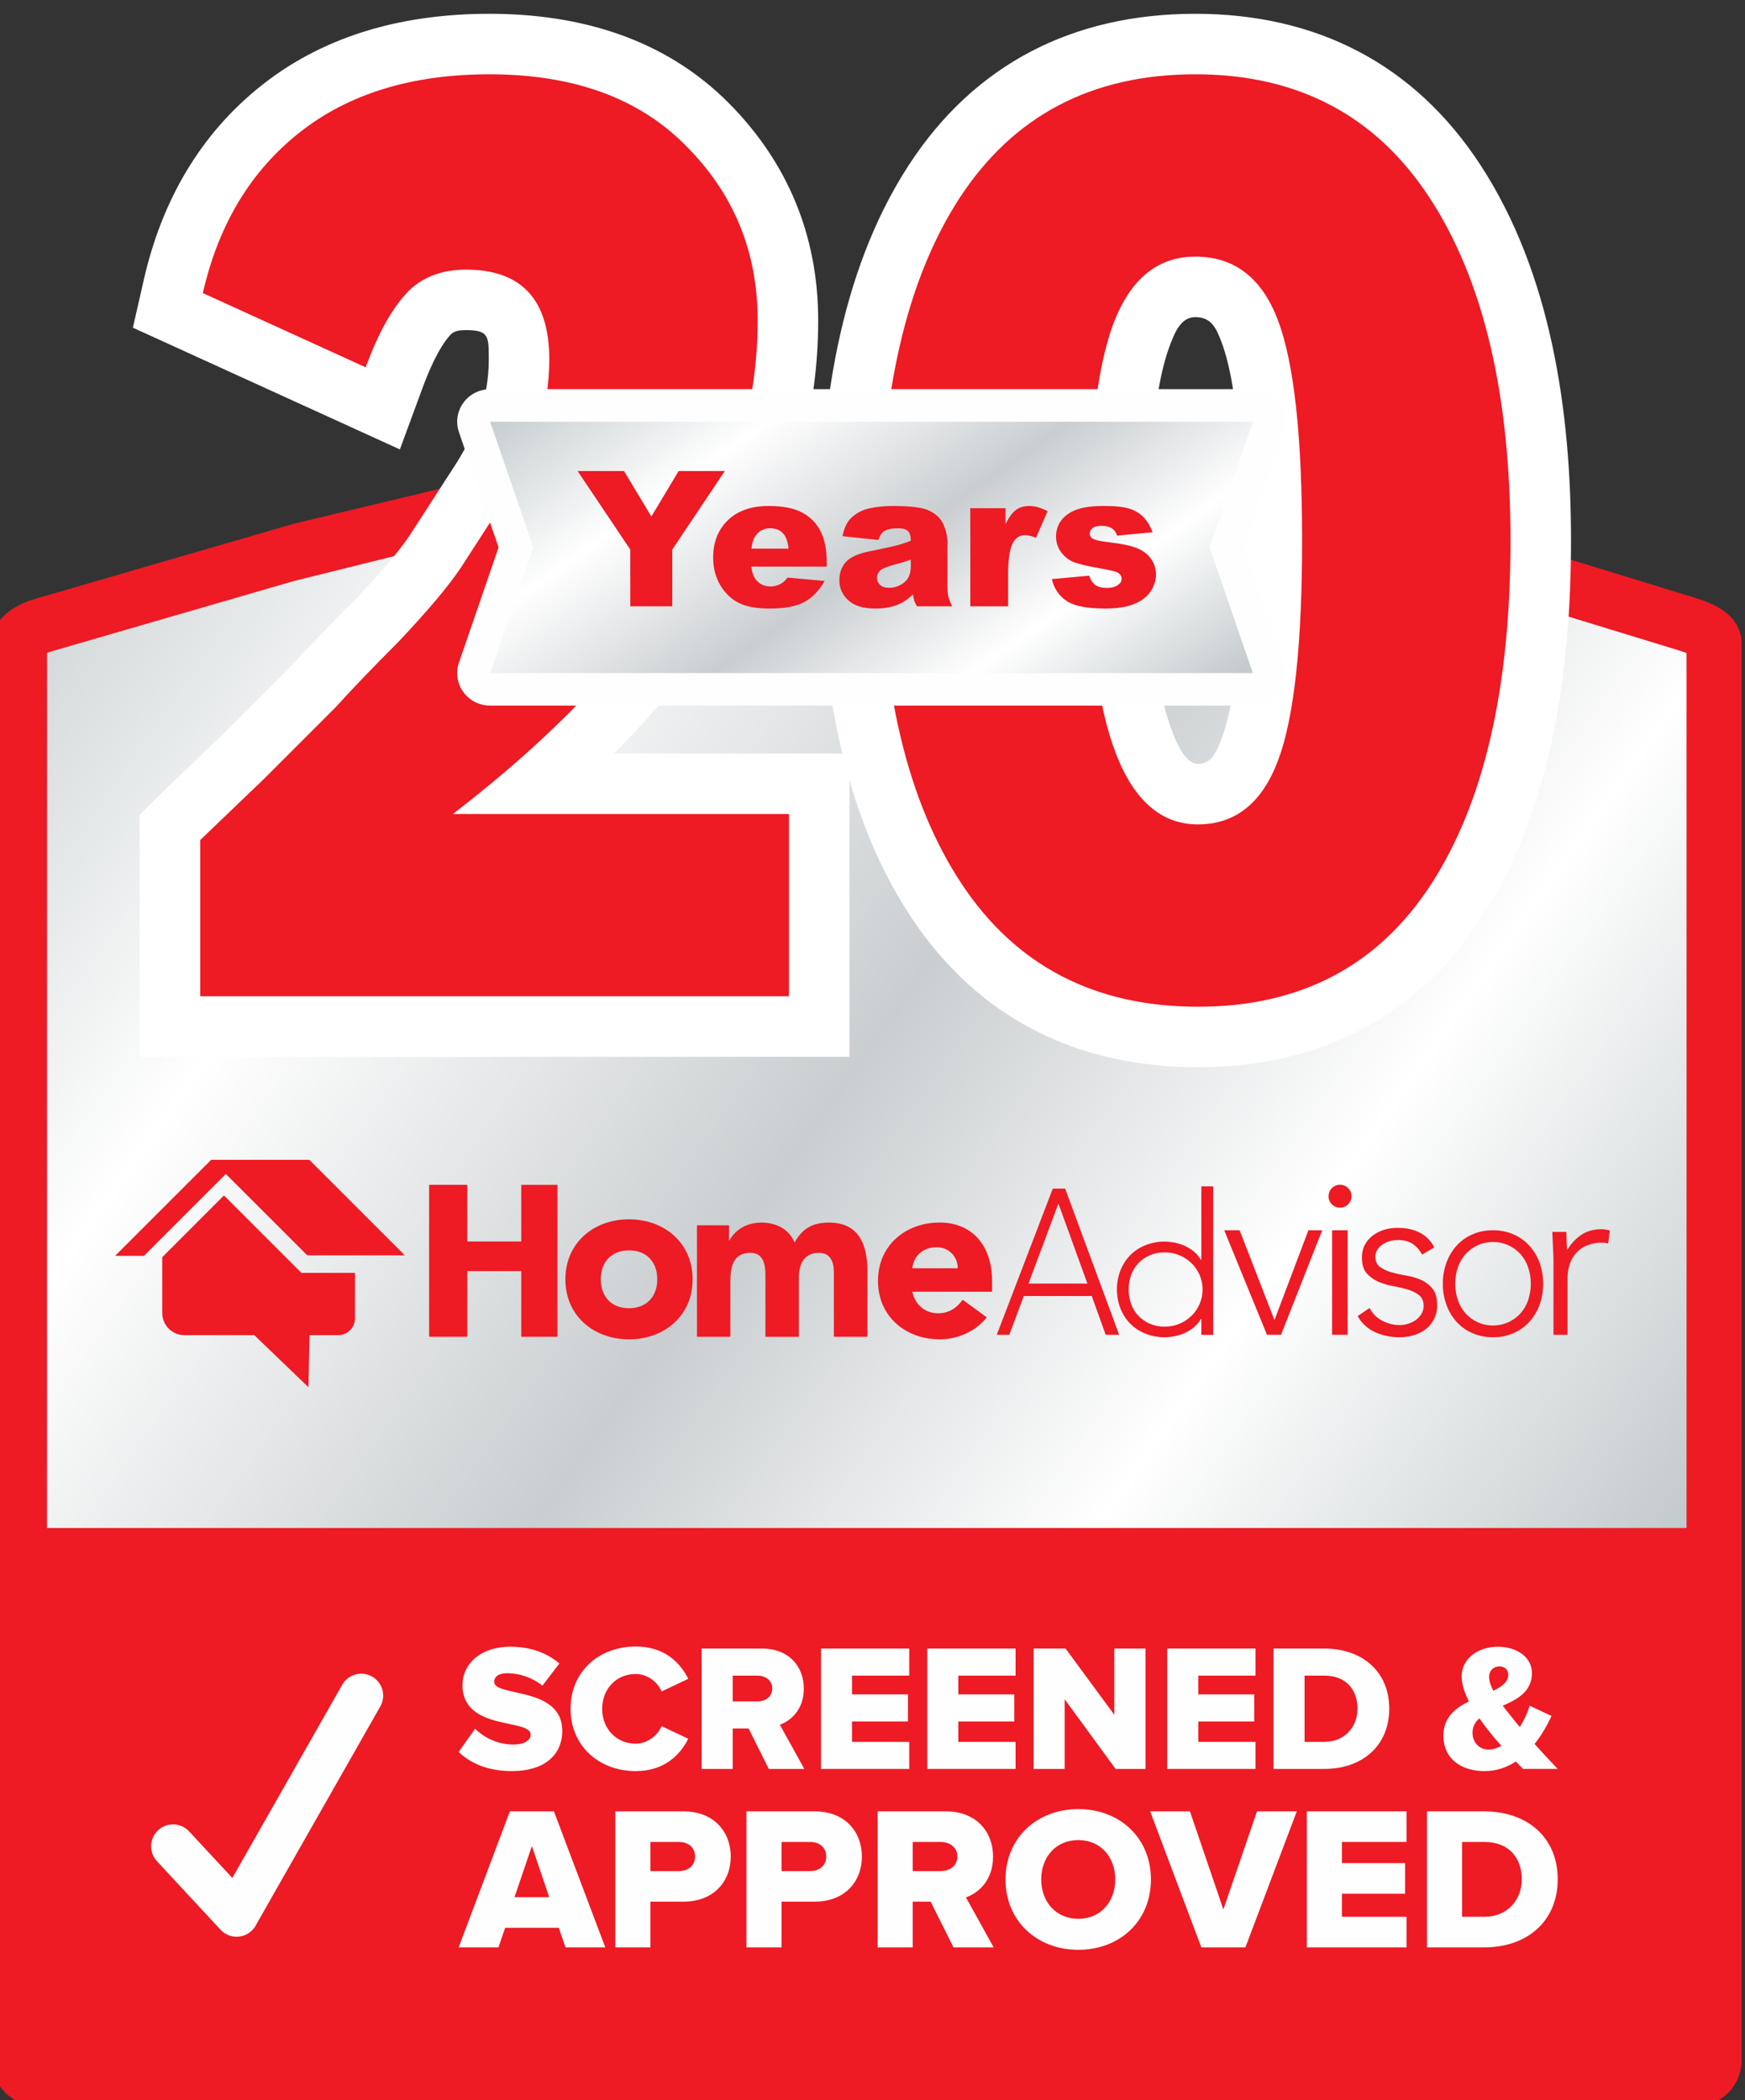 <svg xmlns="http://www.w3.org/2000/svg" xmlns:xlink="http://www.w3.org/1999/xlink" xmlns:xodm="http://www.corel.com/coreldraw/odm/2003" xml:space="preserve" width="20.188mm" height="24.301mm" style="shape-rendering:geometricPrecision; text-rendering:geometricPrecision; image-rendering:optimizeQuality; fill-rule:evenodd; clip-rule:evenodd" viewBox="0 0 2018.8 2430.08"><rect x="0" y="0" width="2018.8" height="2430.08" fill="#333333" stroke="none"/> <defs> <style type="text/css"> .str0 {stroke:#EF1A24;stroke-width:5.29;stroke-miterlimit:22.926} .fil0 {fill:#EE1A24} .fil5 {fill:#FEFEFE} .fil3 {fill:white} .fil4 {fill:#EE1A24;fill-rule:nonzero} .fil2 {fill:#FEFEFE;fill-rule:nonzero} .fil1 {fill:url(#id0)} .fil6 {fill:url(#id1)} </style> <linearGradient id="id0" gradientUnits="userSpaceOnUse" x1="35.35" y1="479.84" x2="1913.87" y2="1802.74"> <stop offset="0" style="stop-opacity:1; stop-color:#C4CBCD"></stop> <stop offset="0.259" style="stop-opacity:1; stop-color:white"></stop> <stop offset="0.529" style="stop-opacity:1; stop-color:#CACED0"></stop> <stop offset="0.761" style="stop-opacity:1; stop-color:white"></stop> <stop offset="1" style="stop-opacity:1; stop-color:#C4CBCD"></stop> </linearGradient> <linearGradient id="id1" gradientUnits="userSpaceOnUse" xlink:href="#id0" x1="564.91" y1="479.84" x2="993.08" y2="1088.36"> </linearGradient> </defs> <g id="&#x421;&#x43B;&#x43E;&#x439;_x0020_1">  <path class="fil0 str0" d="M43.44 694.84l296.76 -86.21 722.33 -173.02 756.72 216.36 0 -0.97 142.96 43.84c26.3,8.09 50,22.53 50,49.99l0 1639.41c0,27.52 -22.48,50 -50,50l-1918.77 0c-27.52,0 -50.05,-22.48 -50.05,-50l0 -1639.41c0,-27.46 23.6,-42.31 50.05,-49.99z"></path> <path class="fil1" d="M340.2 672.21l-279.78 81.22c-1.47,0.46 -3.76,1.17 -6,2.04l0 1012.53 1896.76 0 0 -1012.38c-2.54,-1.02 -5.19,-1.88 -6.87,-2.44l-129.18 -39.57 -752.6 -220.72 -722.33 179.32z"></path> <path class="fil2" d="M592.4 2049.24c37.38,0 58.08,-18.61 58.08,-46.59 0,-51.77 -78.73,-38.85 -78.73,-56.6 0,-5.85 4.58,-10.02 15.06,-10.02 13.78,0 28.99,4.83 40.68,14.44l19.63 -25.73c-14.79,-12.72 -34.22,-19.38 -56.6,-19.38 -35.7,0 -55.54,20.85 -55.54,44.25 0,53.71 78.93,38.45 78.93,57.42 0,6.71 -7.47,11.49 -19.83,11.49 -18.97,0 -34.43,-8.34 -44.45,-18.36l-19.02 26.96c13.98,13.32 33.61,22.12 61.79,22.12z"></path> <path class="fil2" d="M735.47 2049.25c33.67,0 51.82,-19.43 60.77,-37.39l-30.87 -14.64c-4.63,11.08 -16.53,20.29 -29.9,20.29 -22.73,0 -38.81,-17.55 -38.81,-40.33 0,-22.74 16.08,-40.28 38.81,-40.28 13.37,0 25.27,9.15 29.9,20.24l30.87 -14.65c-9.15,-18.36 -27.1,-37.38 -60.77,-37.38 -42.77,0 -75.37,29.04 -75.37,72.07 0,42.82 32.6,72.07 75.37,72.07z"></path> <path class="fil2" d="M930.56 2046.76l-28.38 -51.17c12.92,-4.63 27.77,-17.54 27.77,-41.8 0,-25.89 -17.55,-46.34 -48.47,-46.34l-69.78 0 0 139.31 35.96 0 0 -46.8 18.36 0 23.39 46.8 41.15 0zm-54.52 -78.12l-28.38 0 0 -29.86 28.38 0c9.41,0 17.34,5.39 17.34,14.8 0,9.82 -7.93,15.06 -17.34,15.06z"></path> <polygon class="fil2" points="1051.89,2046.76 1051.89,2015.43 985.69,2015.43 985.69,1991.83 1050.42,1991.83 1050.42,1960.5 985.69,1960.5 985.69,1938.78 1051.89,1938.78 1051.89,1907.45 949.78,1907.45 949.78,2046.76 "></polygon> <polygon class="fil2" points="1174.92,2046.76 1174.92,2015.43 1108.71,2015.43 1108.71,1991.83 1173.45,1991.83 1173.45,1960.5 1108.71,1960.5 1108.71,1938.78 1174.92,1938.78 1174.92,1907.45 1072.8,1907.45 1072.8,2046.76 "></polygon> <polygon class="fil2" points="1325.26,2046.76 1325.26,1907.45 1289.15,1907.45 1289.15,1984.1 1232.75,1907.45 1195.78,1907.45 1195.78,2046.76 1231.73,2046.76 1231.73,1966.14 1290.63,2046.76 "></polygon> <polygon class="fil2" points="1452.47,2046.76 1452.47,2015.43 1386.3,2015.43 1386.3,1991.83 1451.04,1991.83 1451.04,1960.5 1386.3,1960.5 1386.3,1938.78 1452.47,1938.78 1452.47,1907.45 1350.34,1907.45 1350.34,2046.76 "></polygon> <path class="fil2" d="M1532.05 2046.76c43.63,0 75.17,-26.55 75.17,-69.78 0,-43.23 -31.54,-69.53 -75.38,-69.53l-58.48 0 0 139.31 58.69 0zm-0.21 -31.33l-22.58 0 0 -76.65 22.79 0c25.48,0 38.45,16.68 38.45,38.2 0,20.7 -14.24,38.45 -38.66,38.45z"></path> <path class="fil2" d="M1802.12 2046.75c-9.62,-10.02 -18.37,-19.43 -26.76,-28.84 7.94,-10.02 14.45,-21.31 19.64,-32.4l-25.28 -11.9c-2.5,7.94 -6.46,16.74 -11.45,24.67 -3.35,-3.97 -6.51,-7.73 -9.61,-11.9 -2.95,-3.56 -6.51,-7.93 -10.07,-12.77 16.94,-7.47 33.67,-16.27 33.67,-37.78 0,-19.23 -18.61,-30.47 -39.06,-30.47 -24.87,0 -42.21,15.01 -42.21,34.03 0,9.2 3.36,19.22 8.34,29.24 -15.67,7.73 -29.45,18.56 -29.45,39.47 0,27.56 21.11,41.14 47.45,41.14 13.99,0 25.89,-4.17 36.32,-11.09l8.34 8.6 40.13 0zm-80.21 -22.38c-9.81,0 -18.36,-7.73 -18.36,-19.43 0,-7.07 3.1,-12.51 7.93,-16.68 3.97,5.65 8.34,11.29 12.31,16.28 2.9,3.96 7.73,9.41 13.17,15.46 -4.83,2.69 -9.81,4.37 -15.05,4.37zm0.81 -84.37c0,-6.87 5.04,-11.9 12.16,-11.9 5.59,0 10.02,3.76 10.02,9.61 0,8.54 -7.32,13.78 -17.34,18.61 -2.95,-5.85 -4.84,-11.49 -4.84,-16.32z"></path> <path class="fil2" d="M700.27 2253.24l-59.45 -157.41 -50.96 0 -59.25 157.41 46.02 0 7.78 -22.69 62.05 0 7.78 22.69 46.03 0zm-64.89 -58.09l-40.13 0 20.09 -59.19 20.04 59.19z"></path> <path class="fil2" d="M752.45 2253.24l0 -52.9 38.19 0c35.4,0 54.78,-23.8 54.78,-52.13 0,-28.58 -19.38,-52.38 -54.78,-52.38l-78.78 0 0 157.41 40.59 0zm32.8 -88.29l-32.8 0 0 -33.72 32.8 0c10.83,0 18.87,6.1 18.87,16.98 0,10.63 -8.04,16.74 -18.87,16.74z"></path> <path class="fil2" d="M904.17 2253.24l0 -52.9 38.24 0c35.4,0 54.73,-23.8 54.73,-52.13 0,-28.58 -19.33,-52.38 -54.73,-52.38l-78.83 0 0 157.41 40.59 0zm32.8 -88.29l-32.8 0 0 -33.72 32.8 0c10.89,0 18.87,6.1 18.87,16.98 0,10.63 -7.98,16.74 -18.87,16.74z"></path> <path class="fil2" d="M1149.6 2253.24l-32.09 -57.83c14.65,-5.19 31.38,-19.83 31.38,-47.2 0,-29.24 -19.84,-52.38 -54.72,-52.38l-78.83 0 0 157.41 40.58 0 0 -52.9 20.75 0 26.45 52.9 46.48 0zm-61.59 -88.29l-32.09 0 0 -33.72 32.09 0c10.63,0 19.58,6.1 19.58,16.73 0,11.09 -8.95,16.99 -19.58,16.99z"></path> <path class="fil2" d="M1247.56 2256.03c48.11,0 83.96,-33.46 83.96,-81.37 0,-47.91 -35.85,-81.43 -83.96,-81.43 -48.17,0 -84.28,33.52 -84.28,81.43 0,47.91 36.11,81.37 84.28,81.37zm0 -35.86c-26.19,0 -42.98,-20.03 -42.98,-45.51 0,-25.74 16.79,-45.57 42.98,-45.57 25.94,0 42.67,19.83 42.67,45.57 0,25.48 -16.73,45.51 -42.67,45.51z"></path> <polygon class="fil2" points="1440.81,2253.24 1500.27,2095.83 1454.24,2095.83 1415.33,2209.34 1376.63,2095.83 1330.6,2095.83 1389.85,2253.24 "></polygon> <polygon class="fil2" points="1627.27,2253.24 1627.27,2217.84 1552.45,2217.84 1552.45,2191.14 1625.59,2191.14 1625.59,2155.74 1552.45,2155.74 1552.45,2131.23 1627.27,2131.23 1627.27,2095.83 1511.87,2095.83 1511.87,2253.24 "></polygon> <path class="fil2" d="M1717.13 2253.24c49.34,0 84.99,-30.01 84.99,-78.83 0,-48.88 -35.65,-78.58 -85.19,-78.58l-66.06 0 0 157.41 66.26 0zm-0.2 -35.4l-25.48 0 0 -86.61 25.68 0c28.84,0 43.44,18.87 43.44,43.18 0,23.34 -16.02,43.43 -43.64,43.43z"></path> <path class="fil0" d="M356.84 1605.05l-62.66 -60.21 -80.81 0c-3.36,0.05 -6.72,-0.61 -9.82,-1.93 -3.1,-1.28 -5.95,-3.16 -8.34,-5.55 -2.39,-2.39 -4.27,-5.24 -5.54,-8.34 -1.33,-3.1 -1.99,-6.46 -1.99,-9.81l0 -64.54 71.41 -71.46 89.61 89.61 62 0 0 52.59c0,5.14 -2.04,10.07 -5.7,13.73 -3.61,3.61 -8.54,5.7 -13.73,5.7l-33.16 0 -1.27 60.21z"></path> <polygon class="fil0" points="166.53,1453.08 133.16,1453.08 244.29,1341.96 357.81,1341.96 468.32,1452.47 355.47,1452.47 261.28,1358.33 "></polygon> <polygon class="fil0" points="496.45,1370.9 540.59,1370.9 540.59,1436.45 603.05,1436.45 603.05,1370.9 644.91,1370.9 644.91,1546.71 603.05,1546.71 603.05,1470.73 540.59,1470.73 540.59,1546.71 496.45,1546.71 "></polygon> <path class="fil0" d="M727.69 1513.7c20.45,0 32.7,-13.62 32.7,-33.46 0,-19.89 -12.25,-33.51 -32.7,-33.51 -20.39,0 -32.65,13.62 -32.65,33.51 0,19.89 12.26,33.46 32.65,33.46zm0 -102.88c40.84,0 73.6,27.21 73.6,69.42 0,42.16 -32.71,69.42 -73.6,69.42 -40.89,0 -73.59,-27.21 -73.59,-69.42 0,-42.21 32.75,-69.42 73.59,-69.42z"></path> <path class="fil0" d="M806.33 1417.74l37.13 0 0 17.5 0.5 0c5.14,-10.07 17.8,-20.65 36.67,-20.65 17.5,0 31.89,7.37 38.7,23.04 9.01,-16.48 21.11,-23.04 39.72,-23.04 34.08,0 44.46,24.67 44.46,56l0 76.13 -38.81 0 0 -75.07c0,-11.9 -4.32,-22.02 -16.99,-22.02 -17.8,0 -23.49,13.02 -23.49,28.94l0 68.2 -38.71 0 0 -68.3c0,-9.51 0.51,-28.89 -17.29,-28.89 -20.14,0 -23.24,16.17 -23.24,32.91l0 64.23 -38.65 0 0 -128.98z"></path> <path class="fil0" d="M1107.95 1467.48c0.11,-3.2 -0.5,-6.41 -1.67,-9.41 -1.22,-3 -3,-5.7 -5.29,-7.98 -2.29,-2.24 -4.99,-4.07 -7.99,-5.24 -3,-1.22 -6.2,-1.78 -9.41,-1.73 -17.49,0 -27.05,11.95 -28.12,24.36l52.48 0zm33.62 56.76c-12.71,16.17 -33.62,25.43 -54.31,25.43 -39.72,0 -71.51,-26.5 -71.51,-67.59 0,-41.1 31.79,-67.54 71.51,-67.54 37.12,0 60.47,26.44 60.47,67.54l0 12.51 -92.26 0c3.2,15.1 14.6,24.92 29.96,24.92 12.96,0 21.71,-6.61 28.32,-15.62l27.82 20.35z"></path> <path class="fil0" d="M1224.47 1392.52l-34.58 92.66 68.15 0 -33.57 -92.66zm-6.51 -17.19l14.3 0 62.5 169.1 -15.56 0 -16.13 -44.86 -78.62 0 -16.78 44.86 -14.5 0 64.79 -169.1z"></path> <path class="fil0" d="M1391.28 1492.04c0,-5.75 -1.17,-11.44 -3.41,-16.73 -2.19,-5.14 -5.34,-9.76 -9.31,-13.63 -4.02,-3.92 -8.74,-7.02 -13.88,-9.21 -5.5,-2.28 -11.34,-3.46 -17.29,-3.4 -5.95,-0.11 -11.85,1.06 -17.3,3.4 -4.98,2.14 -9.46,5.29 -13.22,9.21 -3.66,3.92 -6.51,8.54 -8.29,13.63 -3.81,10.83 -3.81,22.63 0,33.41 1.78,5.09 4.63,9.72 8.29,13.63 3.76,3.97 8.24,7.07 13.22,9.26 5.45,2.34 11.35,3.46 17.3,3.36 5.95,0.1 11.79,-1.07 17.29,-3.36 5.14,-2.19 9.86,-5.34 13.88,-9.26 3.97,-3.86 7.12,-8.49 9.31,-13.63 2.24,-5.24 3.41,-10.93 3.41,-16.68zm-1.43 34.08l-0.46 0c-2.03,3.61 -4.78,6.76 -7.93,9.4 -3.15,2.65 -6.66,4.89 -10.37,6.62 -3.72,1.73 -7.63,3.05 -11.7,3.86 -3.92,0.82 -7.99,1.22 -12.05,1.27 -7.58,0.06 -15.11,-1.37 -22.18,-4.17 -6.56,-2.59 -12.56,-6.46 -17.55,-11.49 -4.88,-5.04 -8.74,-10.99 -11.34,-17.55 -5.49,-14.24 -5.49,-30 0,-44.24 2.6,-6.56 6.46,-12.51 11.34,-17.55 4.99,-4.98 10.94,-8.9 17.55,-11.49 7.07,-2.8 14.6,-4.23 22.18,-4.18 4.06,0.06 8.13,0.46 12.05,1.28 4.07,0.81 7.98,2.13 11.7,3.86 3.71,1.73 7.22,3.97 10.37,6.62 3.15,2.64 5.85,5.84 7.93,9.4l0.46 0 0 -85.08 13.68 0 0 171.85 -13.68 0 0 -18.41z"></path> <polygon class="fil0" points="1416.31,1423.49 1434.11,1423.49 1474.44,1527.39 1513.7,1423.49 1529.67,1423.49 1482.01,1544.43 1465.79,1544.43 "></polygon> <path class="fil0" d="M1536.99 1383.87c0.05,-3.06 1.12,-6.01 3.1,-8.34 1.98,-2.39 4.68,-3.97 7.73,-4.53 3,-0.56 6.11,-0.05 8.8,1.43 2.69,1.42 4.83,3.81 5.95,6.66 1.17,2.84 1.32,6 0.41,8.95 -0.92,2.9 -2.85,5.44 -5.39,7.12 -2.55,1.68 -5.6,2.44 -8.7,2.13 -3.05,-0.3 -5.9,-1.67 -8.04,-3.81 -1.27,-1.27 -2.28,-2.75 -2.95,-4.43 -0.66,-1.62 -0.96,-3.4 -0.91,-5.18z"></path> <polygon class="fil0" points="1541.1,1423.48 1559.11,1423.48 1559.11,1544.42 1541.1,1544.42 "></polygon> <path class="fil0" d="M1584.48 1513.4c3.16,6.31 8.29,11.45 14.55,14.7 6.26,3.36 13.22,5.09 20.34,5.09 3.36,0 6.72,-0.51 9.87,-1.58 3.2,-0.97 6.2,-2.44 8.9,-4.42 2.54,-1.89 4.73,-4.23 6.36,-6.92 1.68,-2.8 2.54,-6 2.49,-9.26 0,-5.54 -1.78,-9.71 -5.34,-12.51 -3.97,-2.95 -8.39,-5.14 -13.12,-6.46 -5.7,-1.68 -11.45,-3.05 -17.24,-4.02 -5.9,-1.06 -11.7,-2.79 -17.19,-5.23 -5.04,-2.24 -9.56,-5.6 -13.18,-9.72 -3.5,-4.17 -5.29,-10.07 -5.29,-17.75 -0.15,-5.34 1.12,-10.68 3.62,-15.41 2.33,-4.22 5.59,-7.88 9.51,-10.78 3.96,-2.9 8.44,-5.03 13.17,-6.41 4.83,-1.32 9.81,-2.03 14.85,-2.03 9.92,0 18.41,1.83 25.63,5.49 7.33,3.71 13.22,9.76 16.84,17.14l-14.09 8.34c-2.54,-5.09 -6.36,-9.41 -11.14,-12.61 -4.37,-2.85 -10.12,-4.28 -17.29,-4.28 -2.95,0 -5.9,0.46 -8.7,1.28 -2.95,0.81 -5.69,2.03 -8.24,3.66 -2.44,1.58 -4.47,3.56 -6.1,5.95 -1.68,2.49 -2.54,5.39 -2.49,8.34 0,5.39 1.78,9.36 5.34,12 4.02,2.8 8.49,4.88 13.17,6.1 5.65,1.58 11.39,2.85 17.19,3.77 5.95,0.96 11.7,2.69 17.19,5.08 5.14,2.29 9.66,5.8 13.17,10.18 3.56,4.47 5.34,10.73 5.34,18.92 0.16,5.59 -1.07,11.18 -3.56,16.22 -2.29,4.58 -5.54,8.54 -9.61,11.65 -4.17,3.15 -8.85,5.54 -13.88,7.01 -5.35,1.58 -10.89,2.34 -16.38,2.34 -9.87,0.11 -19.63,-1.93 -28.58,-6 -8.44,-3.86 -15.41,-10.37 -19.94,-18.46l13.83 -9.41z"></path> <path class="fil0" d="M1683.56 1485.38c-0.05,6.36 0.97,12.66 3,18.72 1.83,5.59 4.78,10.78 8.7,15.25 4.02,4.53 8.95,8.14 14.44,10.63 5.55,2.45 11.5,3.72 17.55,3.72 6.05,0 12.06,-1.27 17.6,-3.72 5.49,-2.49 10.42,-6.1 14.44,-10.63 3.87,-4.47 6.87,-9.66 8.7,-15.25 4.02,-12.21 4.02,-25.33 0,-37.49 -1.88,-5.64 -4.83,-10.83 -8.7,-15.3 -4.07,-4.48 -8.95,-8.09 -14.49,-10.53 -5.49,-2.49 -11.5,-3.76 -17.55,-3.76 -6,0 -12,1.27 -17.49,3.76 -5.55,2.44 -10.48,6.05 -14.5,10.53 -3.87,4.47 -6.81,9.66 -8.7,15.3 -2.03,6 -3.05,12.36 -3,18.77zm-14.29 0c-0.15,-8.49 1.33,-16.88 4.28,-24.82 2.69,-7.27 6.71,-13.93 11.9,-19.63 5.18,-5.54 11.44,-9.92 18.41,-12.87 7.42,-3.1 15.36,-4.68 23.39,-4.57 7.99,-0.11 15.92,1.47 23.3,4.57 6.96,2.95 13.22,7.33 18.4,12.87 5.24,5.7 9.36,12.36 12.06,19.63 5.7,16.02 5.7,33.62 0,49.64 -2.7,7.27 -6.82,13.93 -12.06,19.63 -5.18,5.49 -11.44,9.92 -18.4,12.87 -7.38,3.1 -15.31,4.68 -23.3,4.57 -8.03,0.11 -15.97,-1.47 -23.39,-4.57 -7.02,-2.95 -13.28,-7.33 -18.41,-12.87 -5.19,-5.7 -9.26,-12.36 -11.9,-19.63 -2.95,-7.93 -4.43,-16.38 -4.28,-24.82z"></path> <path class="fil0" d="M1797.23 1458.88c0,-2.24 -0.05,-4.93 -0.25,-8.14 -0.21,-3.2 -0.31,-6.35 -0.41,-9.66 -0.15,-3.26 -0.25,-6.31 -0.41,-9.16 -0.15,-2.84 -0.25,-4.98 -0.25,-6.55l16.22 0c0.16,4.47 0.31,8.74 0.36,12.86 0,2.7 0.2,5.39 0.71,8.04 3.97,-6.87 9.41,-12.77 15.92,-17.29 6.51,-4.48 14.44,-6.72 23.8,-6.72 1.58,0 3.15,0.16 4.73,0.41 1.53,0.25 3.1,0.56 4.73,0.91l-1.88 15.26c-1.99,-0.66 -4.12,-1.02 -6.26,-1.07 -6.2,-0.15 -12.41,0.97 -18.21,3.21 -4.83,1.98 -9.2,5.03 -12.71,8.95 -3.41,3.81 -5.9,8.34 -7.43,13.22 -1.67,5.29 -2.49,10.84 -2.43,16.38l0 64.9 -16.23 0 0 -85.55z"></path> <path class="fil2" d="M181.62 2153.56c-9.51,-10.22 -8.96,-26.29 1.32,-35.86 10.22,-9.51 26.29,-8.95 35.85,1.33l50 53.85 127.09 -223.47c6.92,-12.2 22.38,-16.43 34.59,-9.56 12.15,6.92 16.42,22.43 9.51,34.58l-143.73 252.72c-1.27,2.54 -3.05,4.88 -5.29,6.97 -10.22,9.51 -26.29,8.95 -35.85,-1.32l-73.49 -79.24z"></path> <g id="_1690049691136"> <path class="fil3" d="M974.51 871.83c-19.61,-80.88 -26.31,-165.71 -26.31,-246.44 0,-146.86 21.52,-308.88 103.25,-434.47 76.77,-117.97 191.42,-174.97 331.41,-174.97 139.57,0 253.25,57.54 329.84,174.89 82.3,126.1 104.81,286.86 104.81,434.55 0,147.18 -21.45,309.93 -103.2,435.91 -75.98,117.08 -189.62,173.53 -328.44,173.53 -139.76,0 -254.39,-56.62 -331.88,-173.77 -32.01,-48.39 -55.03,-102.08 -71.26,-158.23l0 319.95 -821.09 0 0 -280.02 20.75 -20.54c24.4,-24.16 49.85,-47.84 74.12,-71.1l81.06 -81.07c23.7,-26.24 48.61,-51.62 72.92,-75.91 21.08,-22.34 46.67,-49.53 64.02,-75.54l49.63 -76.71c25.31,-38.32 41.33,-79.98 41.33,-125.94 0,-27.06 0.07,-33.98 -26.43,-33.98 -6.15,0 -13.35,0.43 -17.79,5.25 -14.01,15.24 -25.51,42.83 -32.55,61.96l-26.08 70.81 -308.87 -140.85 12.66 -55.59c20.5,-89.99 64.31,-168.13 137.2,-225.54 75.63,-59.58 167.57,-82.06 262.55,-82.06 104.1,0 202.65,28.32 277.25,103.61 68.41,69.03 103.15,153.97 103.15,251.18 0,198.8 -101.49,365.49 -236.27,501.09l264.22 0zm354.79 -246.44c0,65.65 3.1,159.26 26.96,221.2 4.19,10.88 14.43,37.29 29.61,37.29 16.21,0 22.05,-14.96 27.18,-28.56 22.12,-58.59 23.36,-167.77 23.36,-229.93 0,-62.15 -1.24,-171.35 -23.36,-229.92 -6.12,-16.22 -11.89,-28.56 -30.19,-28.56 -16.71,0 -23.68,17.83 -28.88,31.31 -22.91,59.31 -24.68,164.19 -24.68,227.17z"></path> </g> <path class="fil4" d="M912.73 1152.78l-681.09 0 0 -180.82c1.01,-1 25.62,-24.61 73.84,-70.82l82.87 -82.87c18.09,-20.09 42.19,-45.21 72.33,-75.35 34.16,-36.16 58.26,-64.79 72.33,-85.88l49.72 -76.85c35.16,-53.24 52.74,-107.99 52.74,-164.24 0,-69.32 -32.14,-103.98 -96.43,-103.98 -29.14,0 -52.24,9.3 -69.32,27.88 -17.08,18.58 -32.65,46.96 -46.71,85.14l-188.35 -85.89c18.08,-79.36 55.5,-141.39 112.26,-186.1 56.75,-44.7 129.83,-67.05 219.24,-67.05 97.44,0 173.28,27.63 227.53,82.88 55.25,55.25 82.87,122.55 82.87,201.91 0,199.91 -117.53,390.27 -352.59,571.09l388.76 0 0 210.95z"></path> <path id="_1" class="fil4" d="M1112.38 1022.44c-62.78,-94.93 -94.18,-227.28 -94.18,-397.05 0,-169.77 30.64,-301.86 91.92,-396.29 62.28,-95.43 153.19,-143.15 272.74,-143.15 118.53,0 208.94,47.72 271.22,143.15 62.28,95.43 93.43,227.53 93.43,396.29 0,170.78 -30.64,303.38 -91.92,397.8 -61.28,94.43 -151.18,141.64 -269.72,141.64 -119.54,0 -210.7,-47.46 -273.49,-142.39zm146.92 -397.05c0,218.99 42.19,328.49 126.57,328.49 43.19,0 74.08,-24.61 92.67,-73.83 18.58,-49.23 27.87,-134.11 27.87,-254.66 0,-120.54 -9.29,-205.43 -27.87,-254.65 -18.59,-49.22 -50.48,-73.83 -95.68,-73.83 -43.2,0 -74.59,25.36 -94.18,76.09 -19.59,50.73 -29.38,134.86 -29.38,252.39z"></path> <path class="fil5" d="M531.76 764.36l45.06 -131.01 -45.89 -133.35c-6.74,-19.68 3.97,-41.04 23.82,-47.7 4.05,-1.33 8.17,-1.99 12.24,-1.99l0 -0.05 882.47 0c21.04,0 38.06,16.89 38.06,37.69 0,5.08 -1.02,9.97 -2.87,14.39l-45.07 131.01 45.89 133.35c6.74,19.69 -3.9,41.05 -23.82,47.71 -4.05,1.32 -8.17,1.98 -12.19,1.98l0 0.05 -882.47 0c-21.09,0 -38.11,-16.83 -38.11,-37.69 0,-5.08 1.02,-9.96 2.88,-14.39z"></path> <polygon class="fil6" points="567,778.76 617,633.36 567,487.95 1449.47,487.95 1399.43,633.36 1449.47,778.76 "></polygon> <polygon class="fil4" points="668.23,545.01 721.94,545.01 753.58,597.65 785.11,545.01 838.51,545.01 777.73,635.95 777.73,701.5 729.21,701.5 729.21,635.95 "></polygon> <path class="fil4" d="M956.44 655.58l-87.22 0c0.81,6.96 2.69,12.2 5.69,15.61 4.17,4.93 9.72,7.37 16.48,7.37 4.28,0 8.39,-1.06 12.21,-3.2 2.34,-1.32 4.93,-3.71 7.63,-7.07l42.82 3.92c-6.56,11.39 -14.5,19.58 -23.7,24.46 -9.26,4.98 -22.58,7.42 -39.87,7.42 -15.06,0 -26.86,-2.08 -35.5,-6.35 -8.6,-4.22 -15.72,-10.94 -21.41,-20.19 -5.65,-9.26 -8.5,-20.09 -8.5,-32.55 0,-17.75 5.7,-32.15 17.04,-43.08 11.34,-10.98 27.06,-16.48 47.04,-16.48 16.28,0 29.04,2.49 38.45,7.38 9.41,4.93 16.58,12.05 21.47,21.41 4.93,9.3 7.37,21.46 7.37,36.46l0 4.89zm-44.15 -20.76c-0.81,-8.44 -3.15,-14.49 -6.81,-18.15 -3.66,-3.61 -8.49,-5.44 -14.5,-5.44 -6.91,0 -12.45,2.74 -16.62,8.29 -2.6,3.4 -4.28,8.49 -5.04,15.3l42.97 0z"></path> <path class="fil4" d="M1016.09 624.76l-41.5 -4.37c1.58,-7.27 3.82,-12.97 6.77,-17.14 2.95,-4.17 7.17,-7.78 12.76,-10.83 3.97,-2.24 9.41,-3.97 16.37,-5.14 6.97,-1.22 14.49,-1.83 22.63,-1.83 13.02,0 23.45,0.71 31.33,2.19 7.88,1.42 14.45,4.52 19.68,9.15 3.77,3.2 6.67,7.73 8.75,13.58 2.19,5.9 3.21,11.49 3.21,16.83l0 50.15c0,5.34 0.35,9.56 1.01,12.56 0.66,3.05 2.19,6.92 4.43,11.6l-40.69 0c-1.63,-2.9 -2.7,-5.09 -3.2,-6.61 -0.46,-1.58 -0.97,-3.92 -1.48,-7.17 -5.69,5.49 -11.34,9.35 -16.99,11.69 -7.67,3.16 -16.63,4.68 -26.8,4.68 -13.47,0 -23.74,-3.1 -30.76,-9.41 -7.02,-6.25 -10.53,-14.03 -10.53,-23.19 0,-8.65 2.55,-15.77 7.58,-21.31 5.09,-5.59 14.4,-9.76 27.96,-12.46 16.28,-3.25 26.86,-5.54 31.69,-6.92 4.88,-1.27 10.02,-3 15.41,-5.13 0,-5.39 -1.12,-9.11 -3.36,-11.24 -2.18,-2.14 -6,-3.21 -11.54,-3.21 -7.12,0 -12.46,1.12 -16.02,3.41 -2.75,1.83 -4.99,5.19 -6.71,10.12zm37.63 22.74c-6,2.18 -12.21,4.06 -18.77,5.74 -8.79,2.34 -14.39,4.68 -16.73,6.97 -2.44,2.39 -3.66,5.09 -3.66,8.09 0,3.45 1.22,6.3 3.61,8.49 2.39,2.19 5.9,3.31 10.53,3.31 4.83,0 9.35,-1.23 13.53,-3.56 4.17,-2.39 7.12,-5.29 8.84,-8.7 1.73,-3.41 2.65,-7.88 2.65,-13.33l0 -7.01z"></path> <path class="fil4" d="M1122.54 588.04l40.74 0 0 18.51c3.96,-8.03 7.98,-13.57 12.15,-16.58 4.17,-3.05 9.31,-4.52 15.41,-4.52 6.46,0 13.53,1.98 21.11,6l-13.48 30.87c-5.14,-2.19 -9.21,-3.2 -12.21,-3.2 -5.69,0 -10.12,2.33 -13.27,7.07 -4.48,6.61 -6.71,19.02 -6.71,37.23l0 38.09 -43.74 0 0 -113.47z"></path> <path class="fil4" d="M1216.93 670.02l43.07 -3.92c1.78,5.09 4.28,8.75 7.48,10.94 3.2,2.18 7.47,3.25 12.82,3.25 5.84,0 10.32,-1.22 13.52,-3.76 2.55,-1.83 3.77,-4.12 3.77,-6.92 0,-3.1 -1.63,-5.54 -4.89,-7.27 -2.33,-1.22 -8.59,-2.7 -18.66,-4.48 -15.11,-2.64 -25.53,-5.08 -31.43,-7.32 -5.9,-2.24 -10.78,-6.05 -14.85,-11.39 -4.02,-5.34 -6,-11.45 -6,-18.26 0,-7.48 2.13,-13.93 6.46,-19.33 4.37,-5.44 10.32,-9.46 17.95,-12.1 7.63,-2.69 17.8,-4.02 30.56,-4.02 13.53,0 23.5,1.02 29.91,3.1 6.46,2.09 11.8,5.29 16.07,9.62 4.32,4.37 7.88,10.22 10.73,17.64l-41.09 3.97c-1.07,-3.61 -2.85,-6.31 -5.34,-7.98 -3.36,-2.29 -7.48,-3.41 -12.31,-3.41 -4.88,0 -8.49,0.86 -10.68,2.64 -2.24,1.73 -3.36,3.87 -3.36,6.31 0,2.8 1.43,4.88 4.22,6.31 2.8,1.47 9.01,2.74 18.52,3.86 14.44,1.63 25.17,3.92 32.24,6.87 7.02,2.9 12.41,7.07 16.12,12.46 3.77,5.44 5.6,11.39 5.6,17.85 0,6.56 -1.94,12.97 -5.9,19.17 -3.97,6.16 -10.17,11.09 -18.67,14.75 -8.49,3.71 -20.09,5.49 -34.73,5.49 -20.7,0 -35.45,-2.95 -44.2,-8.85 -8.8,-5.89 -14.44,-14.34 -16.93,-25.22z"></path> </g> </svg>
